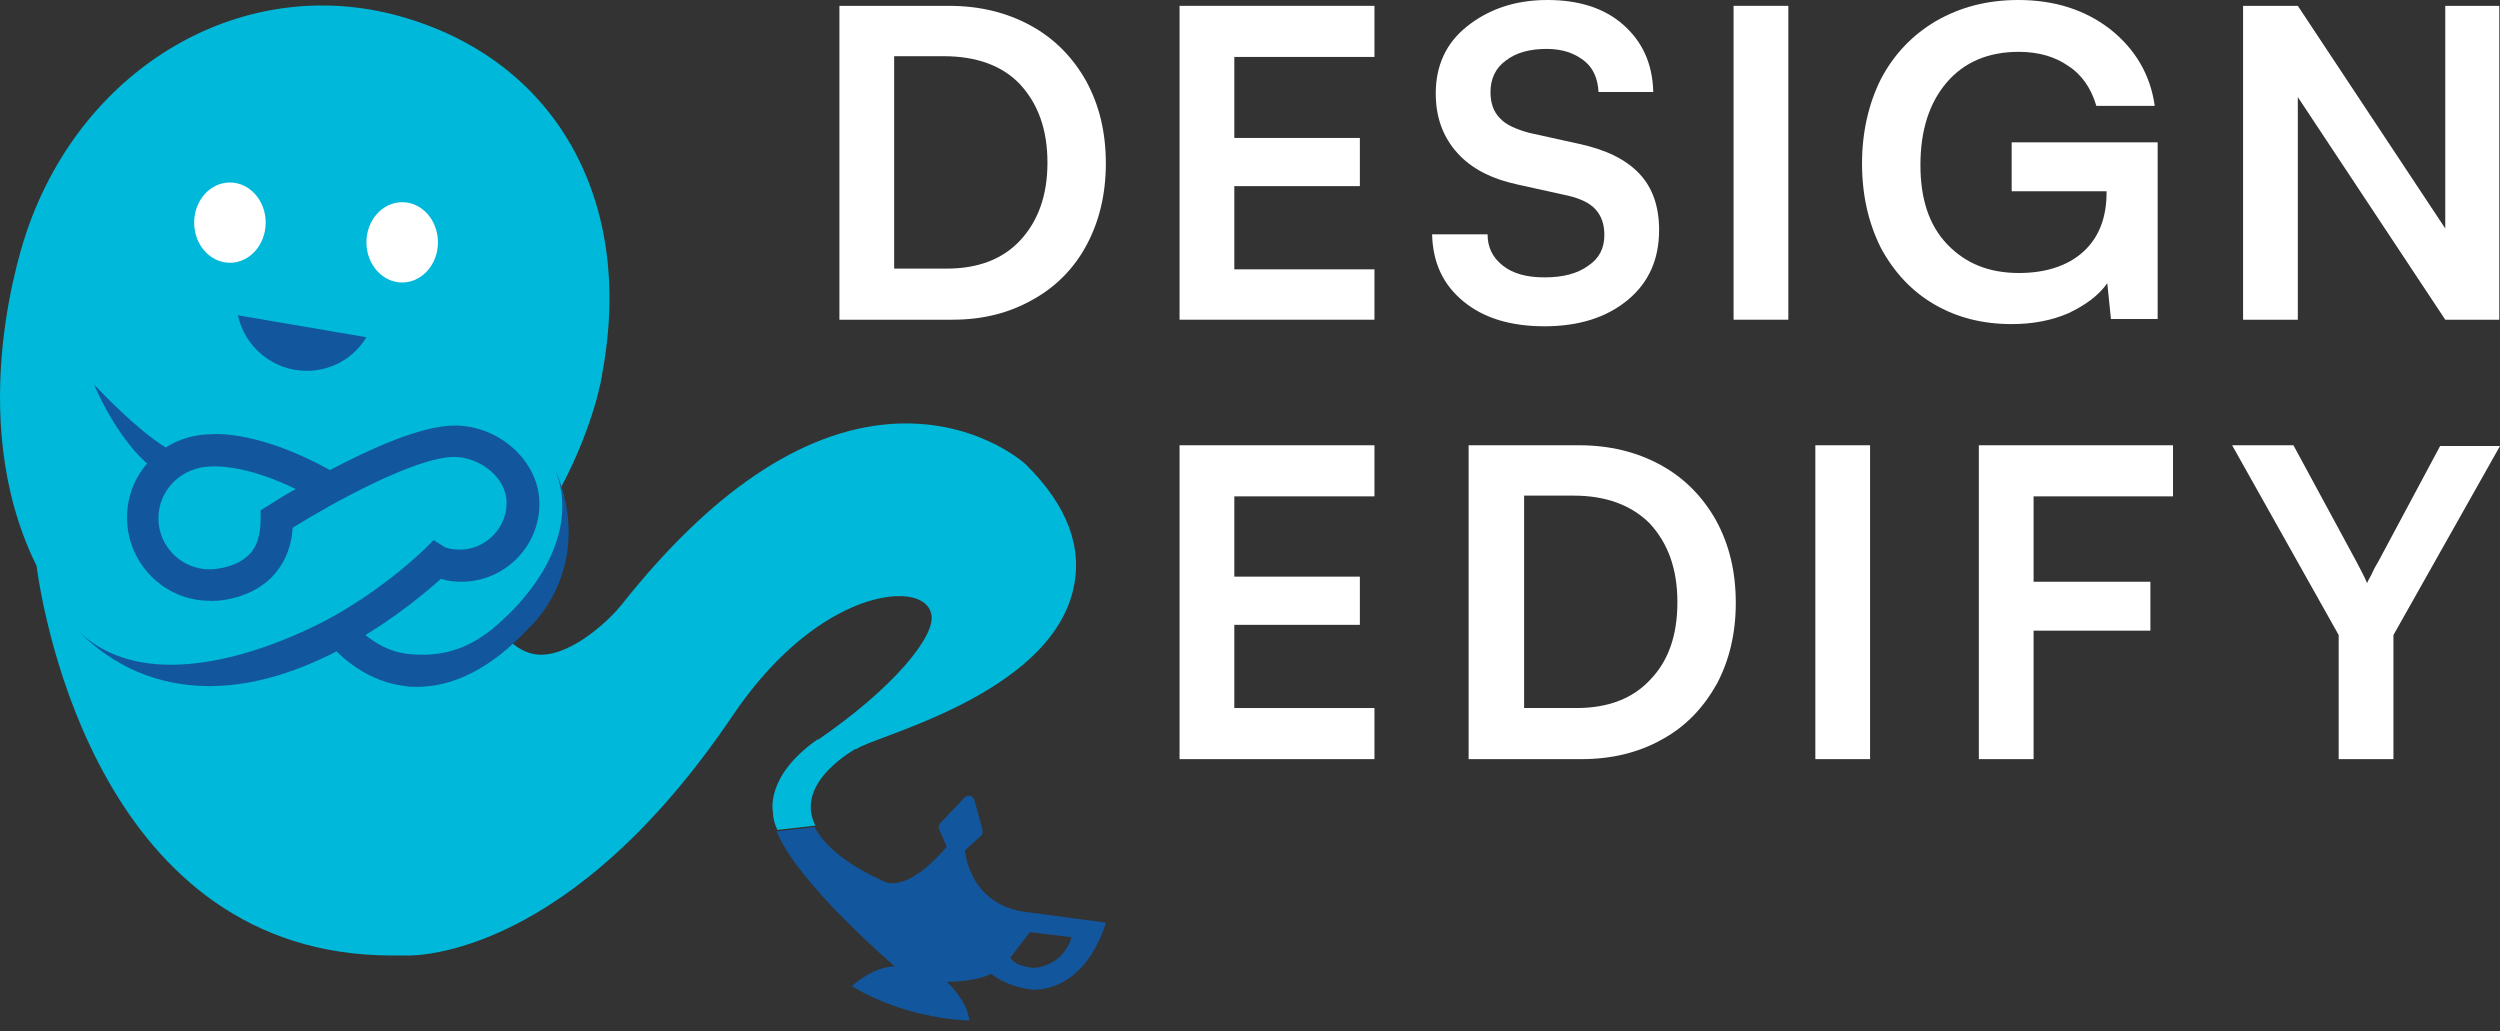 <svg width="160" height="66" viewBox="0 0 160 66" fill="none" xmlns="http://www.w3.org/2000/svg">
<rect x="0" y="0" width="160" height="66" fill="#333333" stroke="none"/>
<path d="M60.964 20.461H53.723V0.374H60.73C62.692 0.374 64.421 0.794 65.962 1.635C67.504 2.476 68.672 3.69 69.513 5.185C70.353 6.727 70.774 8.455 70.774 10.464C70.774 12.426 70.353 14.155 69.559 15.649C68.765 17.144 67.597 18.359 66.055 19.2C64.561 20.041 62.879 20.461 60.964 20.461ZM60.403 3.597H57.226V17.191H60.59C62.599 17.191 64.187 16.584 65.308 15.369C66.429 14.155 67.037 12.52 67.037 10.417C67.037 8.268 66.429 6.633 65.261 5.372C64.14 4.204 62.505 3.597 60.403 3.597Z" fill="white"/>
<path d="M87.965 20.461H75.492V0.374H87.965V3.644H78.996V8.829H87.031V11.912H78.996V17.238H87.965V20.461Z" fill="white"/>
<path d="M91.888 5.98C91.888 4.204 92.542 2.756 93.897 1.682C95.251 0.607 96.933 0 99.035 0C101.044 0 102.679 0.514 103.894 1.588C105.108 2.663 105.762 4.064 105.809 5.886H102.305C102.259 5.045 101.978 4.345 101.371 3.877C100.764 3.41 100.016 3.13 98.989 3.13C97.914 3.13 97.027 3.364 96.373 3.877C95.719 4.345 95.391 5.045 95.391 5.886C95.391 6.587 95.578 7.147 95.999 7.568C96.373 7.988 97.027 8.269 97.868 8.502L101.044 9.203C102.773 9.577 104.034 10.184 104.922 11.118C105.762 12.006 106.183 13.22 106.183 14.715C106.183 16.584 105.529 18.079 104.174 19.2C102.819 20.321 101.044 20.882 98.849 20.882C96.7 20.882 94.971 20.368 93.663 19.294C92.355 18.219 91.701 16.818 91.654 14.996H95.205C95.205 15.837 95.532 16.491 96.186 17.004C96.84 17.518 97.727 17.752 98.849 17.752C100.016 17.752 100.951 17.518 101.651 17.004C102.352 16.537 102.679 15.883 102.679 15.042C102.679 14.342 102.492 13.828 102.119 13.407C101.745 12.987 101.138 12.707 100.343 12.52L97.167 11.819C95.438 11.445 94.177 10.791 93.289 9.81C92.355 8.783 91.888 7.521 91.888 5.98Z" fill="white"/>
<path d="M114.453 0.374V20.461H110.949V0.374H114.453Z" fill="white"/>
<path d="M129.214 3.317C127.252 3.317 125.71 3.971 124.589 5.279C123.468 6.587 122.907 8.362 122.907 10.558C122.907 12.753 123.468 14.435 124.636 15.65C125.804 16.864 127.298 17.472 129.214 17.472C130.942 17.472 132.344 17.004 133.325 16.117C134.306 15.229 134.82 13.968 134.82 12.333V12.239H128.747V9.11H138.09V20.415H135.1L134.866 18.126C134.306 18.92 133.465 19.527 132.39 20.041C131.316 20.508 130.101 20.742 128.747 20.742C126.878 20.742 125.243 20.321 123.795 19.48C122.347 18.64 121.225 17.425 120.385 15.883C119.59 14.295 119.17 12.52 119.17 10.464C119.17 8.456 119.59 6.634 120.385 5.045C121.225 3.457 122.393 2.242 123.888 1.355C125.43 0.467 127.158 0 129.167 0C131.456 0 133.418 0.607 135.053 1.869C136.642 3.13 137.623 4.765 137.903 6.774H134.166C133.839 5.653 133.231 4.765 132.344 4.204C131.55 3.644 130.475 3.317 129.214 3.317Z" fill="white"/>
<path d="M147.014 20.461H143.557V0.374H147.06L156.497 14.622V0.374H159.954V20.461H156.497L147.06 6.213V20.461H147.014Z" fill="white"/>
<path d="M87.965 48.584H75.492V28.497H87.965V31.767H78.996V36.905H87.031V39.989H78.996V45.314H87.965V48.584Z" fill="white"/>
<path d="M101.233 48.584H93.992V28.497H101.046C103.008 28.497 104.737 28.917 106.278 29.758C107.82 30.599 108.988 31.813 109.829 33.308C110.67 34.85 111.09 36.578 111.09 38.587C111.09 40.549 110.67 42.278 109.875 43.773C109.035 45.267 107.913 46.482 106.372 47.323C104.877 48.164 103.148 48.584 101.233 48.584ZM100.719 31.72H97.543V45.314H100.906C102.915 45.314 104.503 44.707 105.624 43.492C106.792 42.278 107.353 40.643 107.353 38.54C107.353 36.392 106.746 34.757 105.578 33.495C104.41 32.327 102.775 31.72 100.719 31.72Z" fill="white"/>
<path d="M119.685 28.497V48.584H116.182V28.497H119.685Z" fill="white"/>
<path d="M137.625 40.362H130.15V48.584H126.646V28.497H139.073V31.767H130.15V37.232H137.625V40.362Z" fill="white"/>
<path d="M149.676 40.643L142.855 28.497H146.78L150.75 35.831C150.984 36.298 151.264 36.765 151.498 37.326C151.498 37.279 151.591 37.092 151.778 36.765C151.918 36.438 152.105 36.111 152.245 35.878L156.169 28.543H160L153.18 40.643V48.584H149.676V40.643Z" fill="white"/>
<path d="M65.635 29.711C65.495 29.571 62.272 26.721 56.899 27.142C51.247 27.609 45.501 31.486 39.801 38.68C39.101 39.568 36.765 41.857 34.663 41.904C33.775 41.904 32.981 41.483 32.28 40.642L32.233 40.549C32.233 40.549 32.233 40.502 32.187 40.502C32.467 40.222 32.794 39.988 33.074 39.661C33.074 39.661 37.325 36.298 35.924 31.159C38.026 27.188 38.54 24.058 38.54 23.918C40.642 12.753 35.504 3.784 25.553 1.028C15.603 -1.729 5.372 4.158 1.728 14.762C1.541 15.323 -2.429 26.581 2.336 36.204C2.803 39.615 6.493 61.151 25.086 61.151C25.366 61.151 25.6 61.151 25.88 61.151C26.768 61.197 36.531 61.151 46.902 45.781C51.2 39.428 56.058 37.793 58.254 38.213C58.768 38.307 59.469 38.587 59.609 39.334C59.889 40.689 57.226 44.006 52.321 47.369L54.844 47.93C55.685 47.183 67.037 44.566 68.672 37.793C69.326 35.083 68.344 32.374 65.635 29.711Z" fill="#00B8D9"/>
<path d="M14.715 16.817C15.979 16.817 17.004 15.667 17.004 14.248C17.004 12.829 15.979 11.679 14.715 11.679C13.451 11.679 12.426 12.829 12.426 14.248C12.426 15.667 13.451 16.817 14.715 16.817Z" fill="white"/>
<path d="M25.74 18.079C27.004 18.079 28.029 16.928 28.029 15.509C28.029 14.09 27.004 12.94 25.74 12.94C24.476 12.94 23.451 14.09 23.451 15.509C23.451 16.928 24.476 18.079 25.74 18.079Z" fill="white"/>
<path d="M23.45 21.583C22.656 22.891 21.255 23.732 19.62 23.732C17.471 23.732 15.649 22.19 15.229 20.181L23.45 21.583Z" fill="#12569D"/>
<path d="M26.674 43.959C26.441 43.959 26.207 43.959 25.974 43.913C22.61 43.539 20.695 40.736 20.601 40.596L22.283 39.475C22.283 39.475 23.731 41.623 26.16 41.857C28.076 42.044 30.085 41.717 32.28 39.568C32.467 39.381 37.699 34.85 35.41 29.758C37.746 34.943 35.41 38.774 33.728 40.316C31.393 42.791 29.01 43.959 26.674 43.959Z" fill="#12569D"/>
<path d="M21.117 31.252C16.306 28.496 13.503 28.823 13.503 28.823C11.12 28.823 9.158 30.738 9.158 33.121C9.158 35.503 11.074 37.419 13.456 37.419C13.456 37.419 17.754 37.559 17.754 33.168C17.754 33.168 25.555 28.216 29.106 28.216C31.301 28.216 33.497 29.991 33.497 32.187C33.497 34.382 31.722 36.204 29.48 36.204C29.012 36.204 28.545 36.111 28.125 35.971L27.985 35.877C27.985 35.877 14.811 48.817 5.748 39.521" fill="#00B8D9"/>
<path d="M13.409 43.912C13.362 43.912 13.315 43.912 13.268 43.912C10.092 43.866 7.242 42.698 4.906 40.269C8.316 43.772 14.296 42.791 19.715 40.269C23.966 38.306 27.143 35.176 27.189 35.13L27.75 34.569L28.498 35.036C28.778 35.13 29.105 35.176 29.432 35.176C31.067 35.176 32.422 33.822 32.422 32.187C32.422 30.505 30.646 29.244 29.058 29.244C26.582 29.244 21.116 32.28 18.734 33.775C18.641 35.083 18.174 36.157 17.333 36.998C15.791 38.493 13.549 38.493 13.409 38.447C10.512 38.447 8.13 36.064 8.13 33.121C8.13 30.178 10.512 27.842 13.455 27.795C13.969 27.749 16.725 27.655 21.116 30.084C23.686 28.73 26.956 27.235 29.105 27.235C32.001 27.235 34.524 29.571 34.524 32.233C34.524 34.99 32.282 37.232 29.525 37.232C29.105 37.232 28.638 37.185 28.217 37.045C26.395 38.68 20.089 43.912 13.409 43.912ZM13.782 29.851C13.642 29.851 13.595 29.851 13.595 29.851C11.633 29.851 10.138 31.346 10.138 33.168C10.138 34.99 11.633 36.438 13.409 36.438C13.455 36.438 14.95 36.438 15.884 35.55C16.445 35.036 16.679 34.242 16.679 33.214V32.654L17.146 32.374C17.379 32.233 17.987 31.813 18.921 31.299C16.165 29.944 14.343 29.851 13.782 29.851Z" fill="#12569D"/>
<path d="M7.895 25.647C7.895 25.647 8.782 28.543 11.258 29.665L7.895 25.647Z" fill="#00B8D9"/>
<path d="M10.839 30.599C7.943 29.337 6.027 24.619 6.027 24.619C6.027 24.619 9.578 28.45 11.54 29.104L10.839 30.599Z" fill="#12569D"/>
<path d="M65.869 58.395C61.991 58.021 61.758 54.424 61.758 54.424L62.785 53.489C62.879 53.396 62.926 53.256 62.879 53.116L62.365 51.2C62.272 50.92 61.944 50.827 61.711 51.06L60.169 52.695C60.076 52.789 60.029 52.975 60.123 53.116L60.59 54.19C57.88 57.367 56.526 56.386 56.526 56.386C53.956 55.218 52.695 54.003 52.134 52.929L49.705 53.209C51.06 56.572 57.273 61.851 57.273 61.851C55.871 61.851 54.517 63.113 54.517 63.113C58.161 65.308 62.038 65.308 62.038 65.308C61.898 64 60.59 62.832 60.59 62.832C62.599 62.832 63.439 62.319 63.439 62.319C64.514 63.206 66.102 63.346 66.102 63.346C69.699 63.3 70.774 59.048 70.774 59.048L65.869 58.395ZM66.196 61.945C66.196 61.945 65.028 61.898 64.654 61.291L65.915 59.656L68.578 59.983C68.578 59.983 68.158 61.758 66.196 61.945Z" fill="#12569D"/>
<path d="M54.844 47.883L52.322 47.323C48.911 49.705 49.472 51.994 49.472 51.994C49.472 52.321 49.565 52.742 49.752 53.115L52.181 52.835C50.78 50.032 54.844 47.883 54.844 47.883Z" fill="#00B8D9"/>
</svg>
